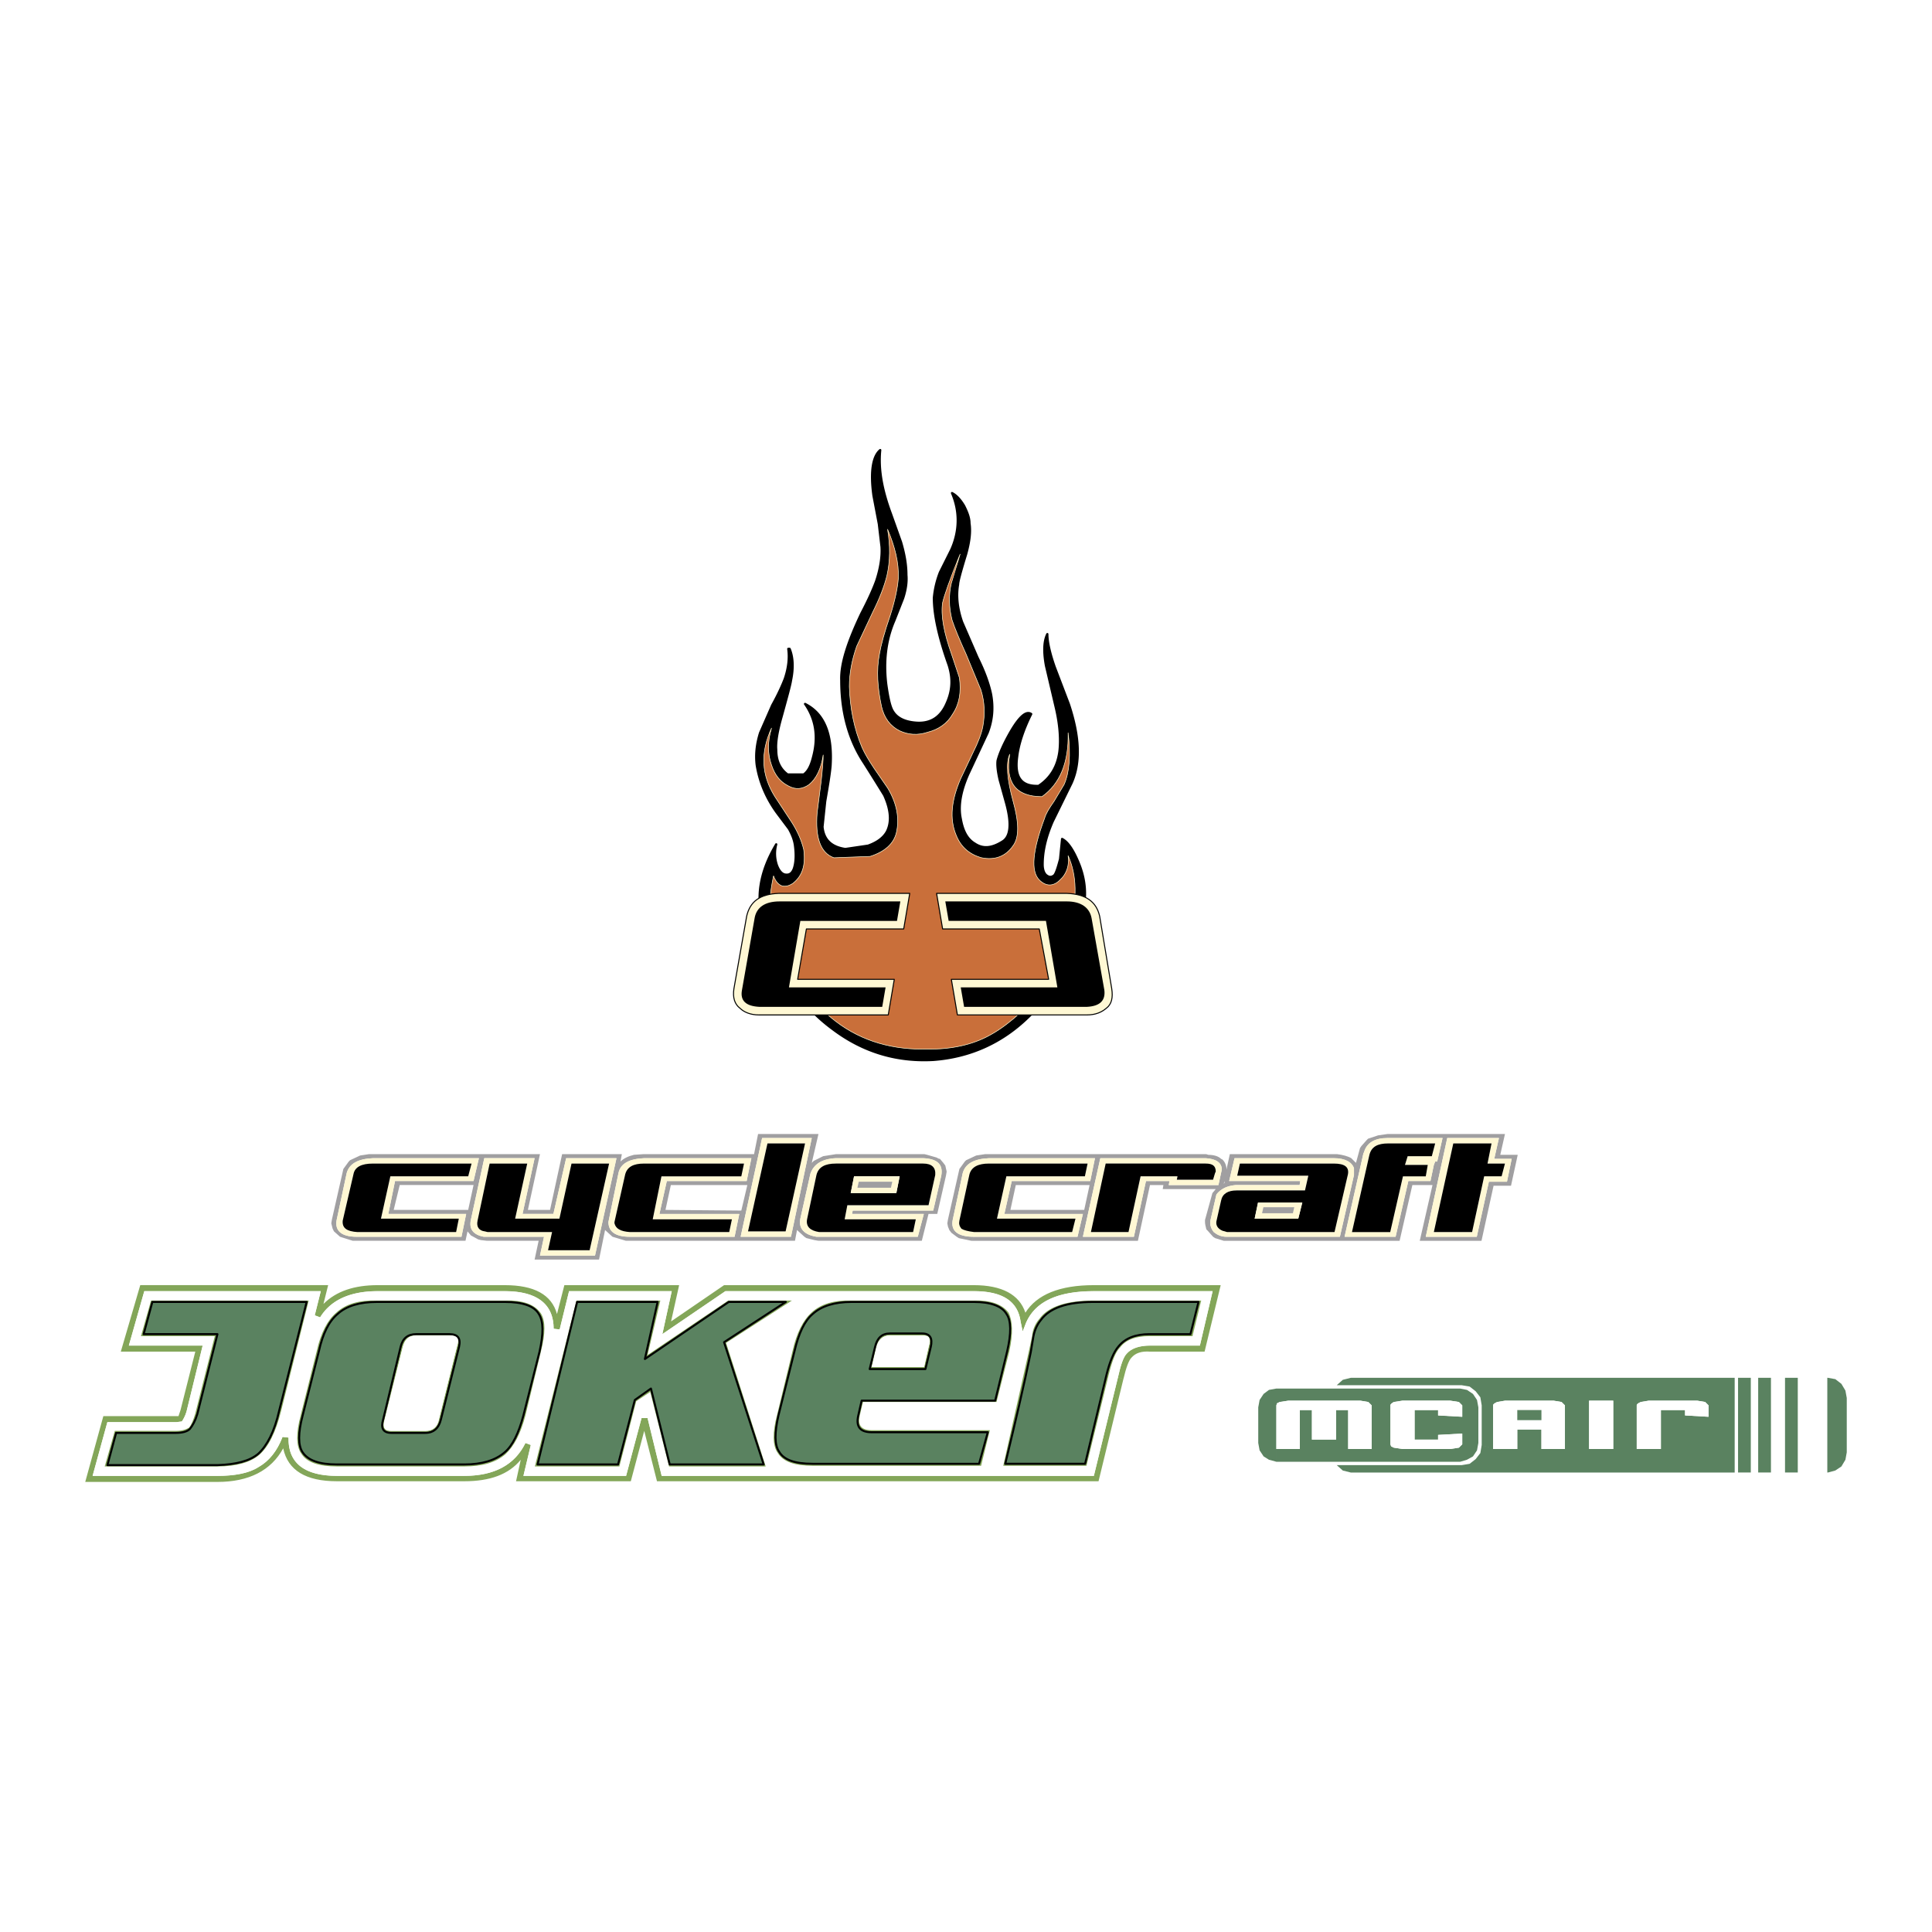 <svg xmlns="http://www.w3.org/2000/svg" width="2500" height="2500" viewBox="0 0 192.756 192.756"><path fill-rule="evenodd" clip-rule="evenodd" fill="#fff" d="M0 0h192.756v192.756H0V0z"/><path d="M116.072 118.233l-.066.402h5.289l-.334.401-.738 2.681v.201c0 .201.068.469.135.737l.135.134.535.604.201.134.869.269h17.541l1.273-5.562h2.008l-1.271 5.562h6.16l1.205-5.495h1.74l.67-3.083h-1.742l.469-2.076h-11.715v.401h11.113l-.469 2.077h1.74l-.469 2.278h-1.807l-1.205 5.495h-5.09l2.143-9.851h-.469l-.535 2.345h-.201l-.133.336-.336 1.607h-2.209l-1.271 5.562h-16.871c-.537 0-.939-.201-1.273-.47-.268-.335-.4-.737-.334-1.139l.602-2.613c.469-.604 1.139-.871 1.941-.938h6.361l.066-.402h-7.565v.201l-.068.067.068-.269h.469l.535-2.277h9.908c1.139 0 1.809.401 2.01 1.005v.67l-1.406 6.165h.467l1.877-8.31.066-.134c.268-.938 1.07-1.407 2.344-1.407v-.401l-.938.134-1.006.335-.133.134-.537.603-.133.201-.402 1.475-.469-.469c-.334-.201-.869-.336-1.404-.402H122.7l-.334 1.541c0-.402-.135-.737-.402-1.005l-.135-.067c-.268-.268-.736-.402-1.271-.402l-.201-.066-.066.402c1.07.066 1.607.469 1.607 1.139l-.336 1.541h-4.955l.068-.402h-2.344l-1.205 5.562h-5.088l1.74-7.84h10.512l.066-.402H98.264l-.871.134-1.004.47-.133.133-.536.738-1.138 5.025-.067.401.067.335.134.335.201.269.536.402.201.134 1.273.269.268-.402c-1.675 0-2.344-.604-2.144-1.676l1.004-4.69c.268-.938 1.139-1.407 2.61-1.474h10.58l-.469 2.277-.068.402-.535 2.479h-7.363l.535-2.479h7.363l.068-.402h-7.834l-.736 3.284h7.834l-.537 2.278h-10.31l-.268.402h16.604l1.205-5.562h1.338v-.001z" fill-rule="evenodd" clip-rule="evenodd" fill="#a09fa1"/><path d="M116.676 117.831l-.068.402h4.955l.336-1.541c0-.67-.537-1.072-1.607-1.139v.535c.736 0 1.004.269 1.004.805l-.066.134-.201.67h-3.615l.066-.335h-3.682l-1.205 5.562h-3.75l1.473-6.835h9.977v-.535h-10.512l-1.74 7.84h5.088l1.205-5.562h2.342v-.001z" fill-rule="evenodd" clip-rule="evenodd" fill="#fff8d4"/><path d="M117.479 117.362l-.066.335h3.615l.201-.67.066-.134c0-.536-.268-.805-1.004-.805h-9.977l-1.473 6.835h3.75l1.205-5.562h3.683v.001z" fill-rule="evenodd" clip-rule="evenodd"/><path d="M108.775 117.831l.469-2.277h-10.58c-1.471.066-2.342.535-2.61 1.474l-1.004 4.69c-.201 1.072.469 1.676 2.144 1.676v-.47c-.603-.066-1.073-.201-1.273-.335-.201-.268-.268-.469-.201-.804l1.004-4.624c.202-.736.871-1.072 1.941-1.072h9.844l-.268 1.273h-7.834l-.938 4.222h7.834l-.336 1.34h-9.773v.47h10.309l.537-2.278h-7.834l.736-3.284h7.833v-.001z" fill-rule="evenodd" clip-rule="evenodd" fill="#fff8d4"/><path d="M108.24 117.362l.268-1.273h-9.844c-1.07 0-1.739.336-1.941 1.072l-1.004 4.624c-.067.335 0 .536.201.804.2.134.67.269 1.273.335h9.773l.336-1.34h-7.834l.938-4.222h7.834z" fill-rule="evenodd" clip-rule="evenodd"/><path d="M143.389 115.888l.535-2.345h-5.488l.066.536h4.686l-.334 1.273h-2.41l-.268.871h2.275l-.201 1.139h-2.275l-1.271 5.562h-3.816l1.74-7.706c.201-.804.803-1.139 1.875-1.139l-.066-.536c-1.273 0-2.076.469-2.344 1.407l-.066.134-1.877 8.31h5.09l1.271-5.562h2.209l.336-1.607.133-.336h.2v-.001z" fill-rule="evenodd" clip-rule="evenodd" fill="#fff8d4"/><path d="M140.443 115.353h2.41l.334-1.273h-4.686c-1.072 0-1.674.335-1.875 1.139l-1.74 7.706h3.816l1.271-5.562h2.275l.201-1.139h-2.275l.269-.871z" fill-rule="evenodd" clip-rule="evenodd"/><path d="M135.088 117.229v-.67c-.201-.604-.871-1.005-2.01-1.005h-9.908l-.535 2.277h7.096l-.066.402h-6.361c-.803.067-1.473.335-1.941.938l-.602 2.613c-.066.401.066.804.334 1.139.334.269.736.47 1.273.47l.066-.47-.469-.134c-.469-.201-.67-.536-.604-.938l.469-2.077c.135-.67.67-1.005 1.541-1.005h6.828l.334-1.474h-7.096l.268-1.207h9.373c1.07 0 1.541.336 1.406 1.072l-1.34 5.763h-10.711l-.066.47h11.314l1.407-6.164z" fill-rule="evenodd" clip-rule="evenodd" fill="#fff8d4"/><path d="M134.484 117.161c.135-.736-.336-1.072-1.406-1.072h-9.373l-.268 1.207h7.096l-.334 1.474-.268 1.206-.402 1.608h-4.352l.336-1.608h4.418l.268-1.206h-6.828c-.871 0-1.406.335-1.541 1.005l-.469 2.077c-.066.402.135.737.604.938l.469.134h10.711l1.339-5.763z" fill-rule="evenodd" clip-rule="evenodd"/><path fill-rule="evenodd" clip-rule="evenodd" fill="#fff8d4" d="M129.529 121.584l.403-1.608h-4.418l.535.468h3.08l-.135.604h-3.08l.135-.604-.535-.468-.336 1.608h4.351z"/><path fill-rule="evenodd" clip-rule="evenodd" fill="#a09fa1" d="M126.049 120.444l-.135.604h3.08l.135-.604h-3.08z"/><path fill-rule="evenodd" clip-rule="evenodd" fill="#fff8d4" d="M144.393 113.543l-2.143 9.851h5.09l1.205-5.496-.469-.536-1.205 5.562h-3.816l1.941-8.845h3.816l-.402 2.01h1.74l-.334 1.273h-1.74l.469.536h1.807l.468-2.278h-1.74l.469-2.077h-5.156z"/><path fill-rule="evenodd" clip-rule="evenodd" d="M144.996 114.079l-1.941 8.845h3.816l1.205-5.562h1.74l.334-1.273h-1.74l.402-2.01h-3.816z"/><path d="M93.778 115.62c-.134 0-.201-.066-.335-.134l-.937-.269-.268-.066H83.4l-1.272.201-.938.469-.201.201.669-2.881h-6.025l-.402 2.01H64.185l.067.402h10.712l-.469 2.277.067.402-.602 2.547-7.566-.067.536-2.479h7.632l-.067-.402h-7.967l-.736 3.284h7.967l-.469 2.278H62.846c-1.473 0-2.143-.536-2.143-1.475l1.004-4.892c.201-.938 1.071-1.407 2.544-1.474l-.067-.402-.938.066c-.535.135-1.004.336-1.339.67l.134-.736h-5.958l-1.206 5.562h-2.209l1.205-5.562H36.802l-.87.134-1.004.47-.134.133-.536.738-1.138 5.025.469.066 1.004-4.69c.268-.938 1.138-1.407 2.611-1.474h10.578l-.535 2.277v.402l-.536 2.479h-7.432l.603-2.479h7.365v-.402h-7.834l-.669 3.284h7.766l-.468 2.278H35.597c-1.54 0-2.21-.604-2.009-1.676l-.469-.066-.067.401.134.536.134.269.603.536.2.066 1.072.336h11.248l.201-.938.334.401.737.402.268.067.603.067v-.402h-.336c-1.004-.201-1.473-.737-1.272-1.676l1.339-6.164h5.021l-1.205 5.562h3.08l1.272-5.562h5.021l-2.142 9.716h-5.49l.402-1.876h-5.691v.402h5.155l-.402 1.876h6.428l.602-2.949.737.671 1.339.402h16.872l-.401-.402h-5.021l2.143-9.851h4.955l-2.076 9.851.401.402.201-1.073.736.671.201.134.803.201.401.067v-.402h-.201c-1.205-.201-1.808-.805-1.606-1.81l1.004-4.489c.335-.938 1.138-1.475 2.544-1.541h8.704c1.406.066 2.009.603 1.808 1.742l-.804 3.484h-8.034l-.066.335h7.164l-.603 2.278H81.66v.402h10.31l.67-2.681h.871l.87-3.819.067-.402-.134-.604-.2-.268-.336-.397z" fill-rule="evenodd" clip-rule="evenodd" fill="#a09fa1"/><path d="M93.108 120.78l.804-3.484c.201-1.14-.401-1.676-1.808-1.742H83.4c-1.406.066-2.209.603-2.544 1.541l-1.004 4.489c-.201 1.005.401 1.608 1.606 1.81h.201l.067-.47c-.871-.134-1.339-.536-1.205-1.272l.937-4.423c.201-.804.87-1.14 1.942-1.14h8.704c.87 0 1.272.402 1.205 1.14l-.669 3.016h-8.101l-.268 1.407h7.097l-.268 1.272h-9.374l-.067.47h9.909l.603-2.278h-7.164l.066-.335h8.035v-.001z" fill-rule="evenodd" clip-rule="evenodd" fill="#fff8d4"/><path d="M92.64 120.244l.669-3.016c.067-.737-.335-1.14-1.205-1.14H83.4c-1.072 0-1.741.336-1.942 1.14l-.937 4.423c-.134.736.334 1.139 1.205 1.272H91.1l.268-1.272h-7.097l.268-1.407.335-1.207.334-1.675h4.553l-.334 1.675h-4.553l-.335 1.207h8.101z" fill-rule="evenodd" clip-rule="evenodd"/><path fill-rule="evenodd" clip-rule="evenodd" fill="#fff8d4" d="M89.426 119.037l.335-1.675h-4.553l.469.536h3.347l-.133.604h-3.348l.134-.604-.469-.536-.334 1.675h4.552z"/><path fill-rule="evenodd" clip-rule="evenodd" fill="#a09fa1" d="M89.024 117.898h-3.347l-.134.604h3.348l.133-.604z"/><path d="M37.204 115.554c-1.473.066-2.343.535-2.611 1.474l-1.004 4.69c-.201 1.072.469 1.676 2.009 1.676l.066-.47c-1.071-.066-1.54-.401-1.473-1.139l1.071-4.624c.134-.736.803-1.072 1.941-1.072h9.842l-.335 1.273h-7.767l-.937 4.222h7.766l-.268 1.34h-9.842l-.066.47H46.04l.468-2.278h-7.766l.669-3.284h7.834l.535-2.277H37.204v-.001z" fill-rule="evenodd" clip-rule="evenodd" fill="#fff8d4"/><path d="M37.204 116.089c-1.138 0-1.808.336-1.941 1.072l-1.071 4.624c-.067.737.401 1.072 1.473 1.139h9.842l.268-1.34h-7.766l.937-4.222h7.767l.335-1.273h-9.844z" fill-rule="evenodd" clip-rule="evenodd"/><path d="M64.252 115.554c-1.473.066-2.343.535-2.544 1.474l-1.004 4.892c0 .938.669 1.475 2.143 1.475v-.47c-.938-.066-1.406-.335-1.54-.871v-.134l1.071-4.758c.201-.736.804-1.072 1.875-1.072h9.976l-.268 1.273h-7.968l-.87 4.289h7.9l-.268 1.272h-9.909v.47H73.29l.469-2.278h-7.967l.736-3.284h7.967l.469-2.277H64.252v-.001z" fill-rule="evenodd" clip-rule="evenodd" fill="#fff8d4"/><path d="M64.252 116.089c-1.071 0-1.674.336-1.875 1.072l-1.071 4.758v.134c.134.536.603.805 1.54.871h9.909l.268-1.272h-7.9l.87-4.289h7.968l.268-1.273h-9.977v-.001z" fill-rule="evenodd" clip-rule="evenodd"/><path d="M55.213 121.115h-3.08l1.205-5.562h-5.021l-1.339 6.164c-.201.938.268 1.475 1.272 1.676h.335l.067-.47-.268-.066c-.603-.067-.87-.47-.736-1.072l1.205-5.696h3.75l-1.205 5.495h4.418l1.206-5.495h3.75l-1.942 8.645h-4.15l.402-1.81h-6.428l-.067.47h5.691l-.402 1.876h5.49l2.142-9.716h-5.021l-1.274 5.561z" fill-rule="evenodd" clip-rule="evenodd" fill="#fff8d4"/><path d="M55.08 122.924l-.402 1.81h4.15l1.942-8.645h-3.75l-1.206 5.495h-4.418l1.205-5.495h-3.75l-1.205 5.696c-.134.603.134 1.005.736 1.072l.268.066h6.43v.001z" fill-rule="evenodd" clip-rule="evenodd"/><path fill-rule="evenodd" clip-rule="evenodd" fill="#fff8d4" d="M78.915 123.394l2.075-9.851h-4.954l-2.143 9.851h5.022l-.536-.537h-3.75l1.942-8.778h3.75l-1.942 8.778.536.537z"/><path fill-rule="evenodd" clip-rule="evenodd" d="M74.629 122.857h3.75l1.942-8.778h-3.75l-1.942 8.778zM95.585 58.307c0-.268.268-1.273.804-3.016.335-1.206.469-2.211.335-3.082 0-.536-.201-1.072-.536-1.742-.401-.67-.803-1.073-1.205-1.273.804 1.876.736 3.819-.067 5.628L93.778 57.1a9.38 9.38 0 0 0-.603 2.546c0 1.675.469 3.886 1.473 6.701.402 1.273.402 2.479-.2 3.82-.603 1.407-1.607 2.01-2.946 1.943-1.206-.067-2.009-.469-2.411-1.14-.268-.402-.469-1.273-.669-2.68-.268-2.211-.067-4.355.803-6.366l.87-2.211c.268-.804.402-1.608.335-2.346 0-1.072-.201-2.144-.536-3.283L88.89 51.27c-.87-2.345-1.272-4.422-1.071-6.366-.736.603-1.004 2.144-.669 4.557l.535 2.814.268 2.278c.067 1.005-.134 2.211-.536 3.417-.268.737-.736 1.809-1.473 3.216-1.339 2.814-2.076 5.026-2.008 6.701 0 3.283.804 6.03 2.276 8.242a281.56 281.56 0 0 1 2.008 3.216c.669 1.475.737 2.681.268 3.619-.335.603-.938 1.072-1.875 1.407l-2.276.335c-1.339-.2-2.143-.871-2.277-2.211l.268-2.546c.268-1.542.469-2.748.536-3.552.201-3.217-.67-5.227-2.544-6.165 1.071 1.542 1.339 3.284.803 5.294-.201.804-.469 1.407-.937 1.742H78.58c-.736-.536-1.138-1.34-1.138-2.479-.067-.737.134-1.876.536-3.283.535-1.943.87-3.149.937-3.618.268-1.273.201-2.346-.134-3.149h-.134c.134.938 0 1.943-.335 2.948-.201.536-.603 1.474-1.272 2.68l-1.206 2.748c-.334 1.072-.468 2.144-.334 3.216.268 1.675.938 3.283 2.008 4.757l1.206 1.608c.334.603.536 1.139.603 1.675.134 1.005.067 1.81-.134 2.346-.2.469-.468.603-.87.536-.334-.067-.603-.402-.804-.938a3.587 3.587 0 0 1-.066-2.077c-1.607 2.681-2.075 5.294-1.272 7.907 1.339 4.623 3.616 8.107 6.896 10.52 3.013 2.279 6.361 3.284 10.043 3.083 3.616-.269 6.829-1.676 9.507-4.289 2.947-2.813 4.82-6.566 5.557-11.257.201-1.407 0-2.814-.602-4.222-.535-1.273-1.07-2.01-1.607-2.278l-.201 2.01c-.268 1.005-.469 1.608-.668 1.675a.504.504 0 0 1-.604 0c-.268-.134-.469-.536-.469-1.139 0-1.34.334-2.747 1.004-4.289l1.875-3.819c.938-2.077.803-4.69-.268-7.907l-1.406-3.685c-.469-1.34-.736-2.479-.736-3.284-.334.67-.402 1.676-.135 3.15l1.006 4.288c.4 1.743.469 3.216.334 4.289-.201 1.475-.869 2.613-2.076 3.417-1.74.067-2.41-.872-2.143-2.881.135-1.206.604-2.681 1.406-4.289-.469-.335-1.137.201-2.008 1.675-.736 1.273-1.139 2.211-1.34 2.948-.066.402 0 1.072.201 1.943l.67 2.412c.535 2.01.402 3.284-.402 3.752-1.07.67-1.941.737-2.744.202-.804-.47-1.206-1.341-1.406-2.479-.268-1.273 0-2.748.736-4.423l1.942-4.154c.469-1.206.604-2.479.336-3.887-.201-.938-.604-2.144-1.34-3.618l-1.541-3.551c-.469-1.339-.603-2.613-.403-3.751z"/><path d="M96.389 55.291c.335-1.206.469-2.211.335-3.082 0-.536-.201-1.072-.536-1.742-.401-.67-.803-1.073-1.205-1.273.804 1.876.736 3.819-.067 5.628L93.778 57.1a9.38 9.38 0 0 0-.603 2.546c0 1.675.469 3.886 1.473 6.701.402 1.273.402 2.479-.2 3.82-.603 1.407-1.607 2.01-2.946 1.943-1.206-.067-2.009-.469-2.411-1.14-.268-.402-.469-1.273-.669-2.68-.268-2.211-.067-4.355.803-6.366l.87-2.211c.268-.804.402-1.608.335-2.346 0-1.072-.201-2.144-.536-3.283L88.89 51.27c-.87-2.345-1.272-4.422-1.071-6.366-.736.603-1.004 2.144-.669 4.557l.535 2.814.268 2.278c.067 1.005-.134 2.211-.536 3.417-.268.737-.736 1.809-1.473 3.216-1.339 2.814-2.076 5.026-2.008 6.701 0 3.283.804 6.03 2.276 8.242a281.56 281.56 0 0 1 2.008 3.216c.669 1.475.737 2.681.268 3.619-.335.603-.938 1.072-1.875 1.407l-2.276.335c-1.339-.2-2.143-.871-2.277-2.211l.268-2.546c.268-1.542.469-2.748.536-3.552.201-3.217-.67-5.227-2.544-6.165 1.071 1.542 1.339 3.284.803 5.294-.201.804-.469 1.407-.937 1.742H78.58c-.736-.536-1.138-1.34-1.138-2.479-.067-.737.134-1.876.536-3.283.535-1.943.87-3.149.937-3.618.268-1.273.201-2.346-.134-3.149h-.134c.134.938 0 1.943-.335 2.948-.201.536-.603 1.474-1.272 2.68l-1.206 2.748c-.334 1.072-.468 2.144-.334 3.216.268 1.675.938 3.283 2.008 4.757l1.206 1.608c.334.603.536 1.139.603 1.675.134 1.005.067 1.81-.134 2.346-.2.469-.468.603-.87.536-.334-.067-.603-.402-.804-.938a3.587 3.587 0 0 1-.066-2.077c-1.607 2.681-2.075 5.294-1.272 7.907 1.339 4.623 3.616 8.107 6.896 10.52 3.013 2.279 6.361 3.284 10.043 3.083 3.616-.269 6.829-1.676 9.507-4.289 2.947-2.813 4.82-6.566 5.557-11.257.201-1.407 0-2.814-.602-4.222-.535-1.273-1.07-2.01-1.607-2.278l-.201 2.01c-.268 1.005-.469 1.608-.668 1.675a.504.504 0 0 1-.604 0c-.268-.134-.469-.536-.469-1.139 0-1.34.334-2.747 1.004-4.289l1.875-3.819c.938-2.077.803-4.69-.268-7.907l-1.406-3.685c-.469-1.34-.736-2.479-.736-3.284-.334.67-.402 1.676-.135 3.15l1.006 4.288c.4 1.743.469 3.216.334 4.289-.201 1.475-.869 2.613-2.076 3.417-1.74.067-2.41-.872-2.143-2.881.135-1.206.604-2.681 1.406-4.289-.469-.335-1.137.201-2.008 1.675-.736 1.273-1.139 2.211-1.34 2.948-.066.402 0 1.072.201 1.943l.67 2.412c.535 2.01.402 3.284-.402 3.752-1.07.67-1.941.737-2.744.202-.804-.47-1.206-1.341-1.406-2.479-.268-1.273 0-2.748.736-4.423l1.942-4.154c.469-1.206.604-2.479.336-3.887-.201-.938-.604-2.144-1.34-3.618l-1.541-3.551c-.468-1.34-.602-2.614-.401-3.752-.002-.267.267-1.273.802-3.015z" fill="none" stroke="#000" stroke-width=".223" stroke-linecap="round" stroke-linejoin="round" stroke-miterlimit="2.613"/><path d="M95.787 55.291c-1.071 2.613-1.607 4.222-1.741 4.824-.201 1.273.134 3.016.87 5.093l.804 2.412c.201 1.408 0 2.613-.669 3.619-.536.938-1.406 1.542-2.477 1.809-1.004.335-1.942.268-2.812-.134-.938-.469-1.541-1.273-1.808-2.412-.402-1.876-.536-3.619-.201-5.294.133-.804.468-2.077 1.071-3.819.469-1.474.736-2.747.803-3.686.067-1.541-.334-3.149-1.072-4.892.269 1.608.269 3.149-.066 4.624-.268 1.072-.736 2.279-1.406 3.619l-1.607 3.417c-.469 1.34-.736 2.68-.736 4.02.067 2.145.468 4.222 1.272 6.098.268.604.669 1.273 1.205 2.078l1.338 1.943c.938 1.541 1.206 3.083.871 4.489-.268 1.073-1.139 1.876-2.611 2.345l-3.615.134c-1.339-.469-1.875-2.01-1.674-4.489l.402-3.149c.134-1.206.201-2.077.201-2.613-.201 1.407-.736 2.413-1.406 2.948-.669.469-1.339.537-2.075.134-.804-.402-1.339-1.072-1.674-2.077-.402-1.139-.402-2.345 0-3.685-1.139 2.479-1.004 4.69.335 6.834l1.674 2.546c.602.938 1.004 1.876 1.205 2.747.201 1.541-.134 2.613-1.071 3.351-.402.268-.737.335-1.071.268-.402-.134-.67-.469-.871-1.005-.201.938-.335 1.81-.335 2.479l.268 2.546-.067-.134c2.879 8.242 7.9 12.396 14.997 12.396 2.544.067 4.62-.335 6.361-1.206 1.74-.871 3.615-2.413 5.557-4.69 1.205-1.81 2.143-3.887 2.744-6.232.805-2.881.736-5.227-.133-7.17.133.938-.135 1.809-.805 2.412-.668.67-1.406.67-2.074 0-.871-.871-.67-2.948.535-6.165.133-.469.469-1.005.938-1.675l1.004-1.676c.535-1.206.67-2.948.402-5.159.066 2.948-.805 5.092-2.611 6.366-2.611 0-3.684-1.407-3.215-4.222-.4.872-.268 2.479.336 4.691.602 2.144.602 3.618 0 4.422-.736 1.072-1.809 1.475-3.146 1.206-1.206-.335-2.076-1.071-2.545-2.278-.669-1.608-.469-3.484.469-5.628l1.205-2.546c.535-1.072.871-1.944 1.004-2.68.201-1.14.201-2.346-.201-3.619l-1.472-3.551c-.67-1.475-1.139-2.613-1.406-3.417-.335-1.34-.335-2.546-.067-3.686l.869-2.881z" fill-rule="evenodd" clip-rule="evenodd" fill="#c96f3a"/><path d="M94.045 60.115c-.201 1.273.134 3.016.87 5.093l.804 2.412c.201 1.408 0 2.613-.669 3.619-.536.938-1.406 1.542-2.477 1.809-1.004.335-1.942.268-2.812-.134-.938-.469-1.541-1.273-1.808-2.412-.402-1.876-.536-3.619-.201-5.294.133-.804.468-2.077 1.071-3.819.469-1.474.736-2.747.803-3.686.067-1.541-.334-3.149-1.072-4.892.269 1.608.269 3.149-.066 4.624-.268 1.072-.736 2.279-1.406 3.619l-1.607 3.417c-.469 1.34-.736 2.68-.736 4.02.067 2.145.468 4.222 1.272 6.098.268.604.669 1.273 1.205 2.078l1.338 1.943c.938 1.541 1.206 3.083.871 4.489-.268 1.073-1.139 1.876-2.611 2.345l-3.614.134c-1.339-.469-1.875-2.01-1.674-4.489l.402-3.149c.134-1.206.201-2.077.201-2.613-.201 1.407-.736 2.413-1.406 2.948-.669.469-1.339.537-2.075.134-.804-.402-1.339-1.072-1.674-2.077-.402-1.139-.402-2.345 0-3.685-1.139 2.479-1.004 4.69.335 6.834l1.674 2.546c.602.938 1.004 1.876 1.205 2.747.201 1.541-.134 2.613-1.071 3.351-.402.268-.737.335-1.071.268-.402-.134-.67-.469-.871-1.005-.201.938-.335 1.81-.335 2.479l.268 2.546-.067-.134c2.879 8.242 7.9 12.396 14.997 12.396 2.544.067 4.62-.335 6.361-1.206 1.74-.871 3.615-2.413 5.557-4.69 1.205-1.81 2.143-3.887 2.744-6.232.805-2.881.736-5.227-.133-7.17.133.938-.135 1.809-.805 2.412-.668.67-1.406.67-2.074 0-.871-.871-.67-2.948.535-6.165.133-.469.469-1.005.938-1.675l1.004-1.676c.535-1.206.67-2.948.402-5.159.066 2.948-.805 5.092-2.611 6.366-2.611 0-3.684-1.407-3.215-4.222-.4.872-.268 2.479.336 4.691.602 2.144.602 3.618 0 4.422-.736 1.072-1.809 1.475-3.146 1.206-1.206-.335-2.076-1.071-2.545-2.278-.669-1.608-.469-3.484.469-5.628l1.205-2.546c.535-1.072.871-1.944 1.004-2.68.201-1.14.201-2.346-.201-3.619l-1.472-3.551c-.67-1.475-1.139-2.613-1.406-3.417-.335-1.34-.335-2.546-.067-3.686l.871-2.881c-1.074 2.613-1.609 4.222-1.744 4.824z" fill="none" stroke="#fff8d4" stroke-width=".056" stroke-linecap="round" stroke-linejoin="round" stroke-miterlimit="2.613"/><path d="M73.826 100.589c.402.401 1.071.67 1.875.67h12.921l.603-3.552h-9.641l.871-5.026h9.708l.603-3.551H77.709c-1.875.067-2.879.804-3.214 2.278l-1.272 7.237c-.133.872.068 1.542.603 1.944z" fill-rule="evenodd" clip-rule="evenodd" fill="#fff8d4"/><path d="M73.826 100.589c-.536-.402-.736-1.072-.603-1.943l1.272-7.237c.335-1.475 1.339-2.211 3.214-2.278h13.056l-.603 3.551h-9.708l-.871 5.026h9.641l-.603 3.552h-12.92c-.804-.001-1.473-.27-1.875-.671z" fill="none" stroke="#000" stroke-width=".1" stroke-linecap="round" stroke-linejoin="round" stroke-miterlimit="2.613"/><path d="M74.027 98.779c-.201 1.072.402 1.608 1.741 1.675H88.02l.335-1.943h-9.641l1.138-6.633h9.641l.334-1.944h-12.05c-1.473 0-2.277.604-2.478 1.609l-1.272 7.236z" fill-rule="evenodd" clip-rule="evenodd"/><path d="M94.045 92.681h9.642l.936 5.026h-9.708l.604 3.552h12.92c.871 0 1.475-.269 1.941-.67.537-.402.67-1.072.537-1.943l-1.205-7.237c-.336-1.475-1.406-2.211-3.281-2.278H93.443l.602 3.55z" fill-rule="evenodd" clip-rule="evenodd" fill="#fff8d4"/><path d="M103.688 92.681l.936 5.026h-9.708l.604 3.552h12.92c.871 0 1.475-.269 1.941-.67.537-.402.67-1.072.537-1.943l-1.205-7.237c-.336-1.475-1.406-2.211-3.281-2.278H93.443l.602 3.551h9.643v-.001z" fill="none" stroke="#000" stroke-width=".1" stroke-linecap="round" stroke-linejoin="round" stroke-miterlimit="2.613"/><path d="M95.854 98.511l.334 1.943h12.251c1.273-.066 1.875-.603 1.742-1.675l-1.273-7.17c-.201-1.072-1.07-1.676-2.477-1.676H94.313l.334 1.944h9.708l1.139 6.633h-9.64v.001z" fill-rule="evenodd" clip-rule="evenodd"/><path d="M32.272 130.095l.468-1.877H13.994l-1.941 6.634h7.432l-1.473 5.83-.201.603h-7.499l-1.807 6.567h13.189c3.146 0 5.356-1.14 6.561-3.351.469 2.211 2.276 3.283 5.356 3.283h12.721c2.544 0 4.418-.67 5.624-2.145l-.469 2.145h11.449l1.339-5.025 1.272 5.025h44.055l2.477-10.186-.535-.201-2.41 9.851H66.015l-1.406-5.763h-.603l-1.541 5.763H52.223l.736-3.082-.536-.201c-1.071 2.211-3.146 3.283-6.092 3.283h-12.72c-3.214 0-4.888-1.273-4.821-3.819l-.602-.067c-.536 1.407-1.339 2.412-2.411 3.016-.937.603-2.343.871-4.083.871H9.24l1.473-5.36h6.896l.536-.067c.134-.201.334-.536.468-1.005l1.607-6.567h-7.364l1.54-5.427h17.608l-.603 2.412.536.201c1.071-1.743 3.013-2.613 5.758-2.613h12.654c3.213 0 4.887 1.273 4.887 3.752l.603.067.938-3.819H67.02l-.937 4.288 6.293-4.288h24.773c2.879 0 4.418 1.005 4.686 3.082l.201.938.336-.87c.936-2.145 3.213-3.149 6.762-3.149h11.85l-1.271 5.427h-4.955c-1.07 0-1.875.269-2.344.805-.334.335-.602 1.14-.869 2.345l.535.201c.268-1.139.535-1.876.803-2.144.402-.47 1.004-.67 1.875-.604h5.424l1.607-6.634h-12.654c-3.414 0-5.691.938-6.83 2.748-.602-1.81-2.344-2.748-5.154-2.748H72.242l-5.289 3.618.804-3.618h-11.45l-.736 2.882c-.536-1.943-2.276-2.882-5.222-2.882H37.695c-2.344-.002-4.152.601-5.423 1.875z" fill-rule="evenodd" clip-rule="evenodd" fill="#83a659"/><path d="M14.396 128.821l-1.54 5.427h7.364l-1.607 6.567.871.201 1.941-7.706H14.06l1.004-3.552h15.734l-2.745 10.989c-.536 2.145-1.272 3.618-2.209 4.423-.871.737-2.276 1.139-4.151 1.139H10.445l1.004-3.551h6.093c.603 0 1.004-.135 1.339-.336.201-.268.401-.736.603-1.406l-.871-.201a3.546 3.546 0 0 1-.468 1.005l-.536.067h-6.896l-1.473 5.36h12.453c1.741 0 3.146-.269 4.083-.871 1.072-.604 1.875-1.608 2.411-3.016l.602.067c-.067 2.546 1.607 3.819 4.821 3.819h12.721c2.946 0 5.021-1.072 6.092-3.283l.536.201-.736 3.082h10.243l1.541-5.763h.603l1.406 5.763h43.118l2.41-9.851c.268-1.205.535-2.01.869-2.345.469-.536 1.273-.805 2.344-.805h4.955l1.271-5.427h-11.85l-.068.938h10.779l-.869 3.552h-4.285c-1.34 0-2.344.335-2.945 1.14-.469.468-.805 1.406-1.139 2.746l-2.209 9.047h-8.303l2.545-11.392.334-1.541a2.953 2.953 0 0 1 .736-1.742c.871-1.206 2.678-1.81 5.355-1.81l.068-.938c-3.549 0-5.826 1.005-6.762 3.149l-.336.87-.201-.938c-.268-2.077-1.807-3.082-4.686-3.082v.938c1.74-.067 2.879.402 3.48 1.207.402.804.469 2.076.068 3.886l-1.273 5.025H86.1l-.334 1.407c-.201.938.202 1.407 1.206 1.407h11.783l-.869 3.552H81.079c-1.807 0-2.946-.402-3.481-1.273-.536-.737-.536-2.077-.067-3.819l1.54-6.365c.402-1.81 1.072-3.083 1.875-3.819.937-.871 2.275-1.274 4.017-1.207h12.186v-.938H72.375l.268.938h6.36l-6.561 4.222 3.95 12.329h-9.641l-1.875-7.438-1.406.938-1.673 6.499h-8.436l4.15-16.551h8.369l-1.272 5.428 8.034-5.428-.268-.938-6.293 4.288.937-4.288H56.776l-.938 3.819-.603-.067c0-2.479-1.674-3.752-4.887-3.752v.938c1.875-.067 3.013.402 3.615 1.273.469.737.469 2.01 0 3.819l-1.54 6.366c-.468 1.809-1.138 3.082-2.008 3.886-.938.805-2.276 1.206-4.084 1.206h-12.72c-1.808 0-3.013-.401-3.549-1.272-.536-.737-.536-2.078-.067-3.819l1.607-6.433c.401-1.81 1.071-3.083 1.941-3.819.938-.871 2.276-1.274 4.084-1.207h12.721v-.938H37.695c-2.745 0-4.687.87-5.758 2.613l-.536-.201.603-2.412H14.396v.004z" fill-rule="evenodd" clip-rule="evenodd" fill="#fff"/><path d="M15.065 129.759l-1.004 3.552h7.365l-1.941 7.706c-.201.67-.402 1.139-.603 1.406-.334.201-.736.336-1.339.336H11.45l-1.004 3.551h11.248v-.134h-10.98l.87-3.217h5.959c.669 0 1.138-.133 1.406-.401.268-.335.536-.805.736-1.475l2.009-7.974h-7.365l.871-3.217h15.399l-2.745 10.855c-.469 2.078-1.205 3.484-2.076 4.289-.87.736-2.209 1.071-4.083 1.139v.134c1.875 0 3.28-.401 4.151-1.139.938-.805 1.674-2.278 2.209-4.423l2.745-10.989H15.065v.001z" fill-rule="evenodd" clip-rule="evenodd" fill="#83a659"/><path d="M15.199 129.893l-.871 3.217h7.365l-2.009 7.974c-.201.67-.468 1.14-.736 1.475-.268.269-.736.401-1.406.401h-5.959l-.87 3.217h10.98c1.875-.067 3.214-.402 4.083-1.139.871-.805 1.607-2.211 2.076-4.289l2.745-10.855H15.199v-.001z" fill-rule="evenodd" clip-rule="evenodd" fill="#5a8260"/><path d="M37.628 129.759c-1.808-.067-3.147.336-4.084 1.207-.87.736-1.54 2.01-1.941 3.819l-1.607 6.433c-.469 1.741-.469 3.082.067 3.819.536.871 1.741 1.272 3.549 1.272h12.721c1.808 0 3.146-.401 4.084-1.206.87-.804 1.54-2.077 2.008-3.886l1.54-6.366c.469-1.81.469-3.082 0-3.819-.602-.871-1.741-1.341-3.615-1.273H37.628v.134h12.721c1.807 0 2.946.402 3.415 1.207.468.736.468 1.942.067 3.752l-1.607 6.366c-.469 1.741-1.071 3.015-1.875 3.685-.938.805-2.277 1.206-4.017 1.206H33.611c-1.741 0-2.879-.401-3.415-1.206-.468-.67-.468-1.943 0-3.685l1.607-6.366c.401-1.81 1.004-3.016 1.875-3.752.871-.805 2.209-1.207 3.95-1.207v-.134z" fill-rule="evenodd" clip-rule="evenodd" fill="#83a659"/><path d="M37.628 129.893c-1.741 0-3.08.402-3.95 1.207-.871.736-1.473 1.942-1.875 3.752l-1.607 6.366c-.468 1.741-.468 3.015 0 3.685.536.805 1.674 1.206 3.415 1.206h12.721c1.74 0 3.08-.401 4.017-1.206.803-.67 1.406-1.943 1.875-3.685l1.607-6.366c.401-1.81.401-3.016-.067-3.752-.469-.805-1.607-1.207-3.415-1.207H37.628l3.883 3.217h3.348c.804 0 1.139.402.937 1.272l-1.807 7.237c-.201.872-.736 1.34-1.54 1.34h-3.415c-.803 0-1.071-.468-.803-1.34l1.741-7.237c.201-.87.736-1.272 1.54-1.272l-3.884-3.217z" fill-rule="evenodd" clip-rule="evenodd" fill="#5a8260"/><path d="M44.858 133.109H41.51c-.803 0-1.339.402-1.54 1.272l-1.741 7.237.133.067 1.808-7.236c.201-.805.603-1.207 1.339-1.207h3.348c.402 0 .669.067.804.201.067.201.067.469-.067.871l-1.808 7.304c-.134.737-.603 1.14-1.339 1.14h-3.415c-.67 0-.87-.336-.67-1.072l-.133-.067c-.268.872 0 1.34.803 1.34h3.415c.804 0 1.339-.468 1.54-1.34l1.807-7.237c.203-.87-.132-1.273-.936-1.273z" fill-rule="evenodd" clip-rule="evenodd" fill="#83a659"/><path d="M45.662 133.444c-.134-.134-.402-.201-.804-.201H41.51c-.736 0-1.138.402-1.339 1.207l-1.808 7.236c-.2.736 0 1.072.67 1.072h3.415c.736 0 1.206-.402 1.339-1.14l1.808-7.304c.134-.401.134-.668.067-.87z" fill-rule="evenodd" clip-rule="evenodd" fill="#fff"/><path fill-rule="evenodd" clip-rule="evenodd" fill="#83a659" d="M65.881 129.759h-8.369l-4.15 16.551h8.435l1.674-6.499-.134-.134-1.673 6.431h-8.035l3.951-16.215h8.034l-1.272 5.696 8.368-5.696h5.691l-6.159 4.02 3.95 12.195h-9.373l-1.875-7.571-1.607 1.14.134.134 1.406-.939 1.875 7.438h9.641l-3.95-12.33 6.561-4.221h-6.36l-8.035 5.428 1.272-5.428z"/><path fill-rule="evenodd" clip-rule="evenodd" fill="#5a8260" d="M65.614 129.893H57.58l-3.951 16.215h8.035l1.673-6.431 1.607-1.14 1.875 7.571h9.373l-3.95-12.195 6.159-4.02H72.71l-8.368 5.696 1.272-5.696z"/><path d="M84.963 129.759c-1.742-.067-3.08.336-4.017 1.207-.804.736-1.473 2.01-1.875 3.819l-1.54 6.365c-.469 1.742-.469 3.082.067 3.819.535.871 1.674 1.273 3.481 1.273h16.806l.869-3.552H86.971c-1.004 0-1.406-.469-1.206-1.407l.334-1.407h13.324l1.273-5.025c.4-1.81.334-3.082-.068-3.886-.602-.805-1.74-1.274-3.48-1.207H84.963v.134h12.186c1.672 0 2.811.402 3.279 1.207.469.67.469 1.942.066 3.686l-1.203 4.958H85.967l-.335 1.475c-.268 1.139.201 1.675 1.339 1.675h11.583l-.871 3.149H81.079c-1.807 0-2.879-.402-3.348-1.206-.468-.67-.468-1.877-.067-3.618l1.607-6.433c.401-1.743 1.004-3.016 1.807-3.686.871-.805 2.21-1.207 3.884-1.207v-.133h.001z" fill-rule="evenodd" clip-rule="evenodd" fill="#83a659"/><path d="M84.963 129.893c-1.674 0-3.013.402-3.884 1.207-.803.67-1.406 1.942-1.807 3.686l-1.607 6.433c-.401 1.741-.401 2.948.067 3.618.469.804 1.541 1.206 3.348 1.206h16.604l.871-3.149H86.971c-1.138 0-1.607-.536-1.339-1.675l.335-1.475.803-3.149.536-2.212c.201-.87.669-1.34 1.473-1.34h3.214c.803 0 1.071.47.87 1.34l-.535 2.212H86.77l-.803 3.149h13.324l1.203-4.958c.402-1.743.402-3.016-.066-3.686-.469-.805-1.607-1.207-3.279-1.207H84.963z" fill-rule="evenodd" clip-rule="evenodd" fill="#5a8260"/><path d="M91.993 133.042h-3.214c-.803 0-1.272.47-1.473 1.34h.133c.202-.736.669-1.139 1.339-1.139h3.214c.401 0 .602.067.67.201.133.201.133.469 0 .871l-.469 2.077h-5.222l.468-2.011h-.133l-.536 2.212h5.558l.535-2.212c.201-.869-.068-1.339-.87-1.339z" fill-rule="evenodd" clip-rule="evenodd" fill="#83a659"/><path d="M91.993 133.243h-3.214c-.67 0-1.138.402-1.339 1.139l-.468 2.011h5.222l.469-2.077c.133-.402.133-.67 0-.871-.068-.134-.269-.202-.67-.202z" fill-rule="evenodd" clip-rule="evenodd" fill="#fff"/><path d="M109.064 129.759c-2.678 0-4.484.604-5.355 1.81a2.953 2.953 0 0 0-.736 1.742l-.334 1.541-2.545 11.392h8.303l2.209-9.047c.334-1.34.67-2.278 1.139-2.746.602-.805 1.605-1.14 2.945-1.14h4.285l.869-3.552h-10.78v.134h10.512l-.803 3.217h-4.084c-1.406 0-2.41.402-3.08 1.206-.469.536-.871 1.475-1.205 2.814l-2.143 8.912h-7.967c1.004-4.154 1.873-7.84 2.543-11.124l.27-1.607c.133-.67.4-1.206.736-1.608.869-1.206 2.609-1.81 5.221-1.81v-.134z" fill-rule="evenodd" clip-rule="evenodd" fill="#83a659"/><path d="M103.844 131.702c-.336.402-.604.938-.736 1.608l-.27 1.607c-.67 3.284-1.539 6.97-2.543 11.124h7.967l2.143-8.912c.334-1.34.736-2.278 1.205-2.814.67-.804 1.674-1.206 3.08-1.206h4.084l.803-3.217h-10.512c-2.612.001-4.352.604-5.221 1.81z" fill-rule="evenodd" clip-rule="evenodd" fill="#5a8260"/><path d="M44.858 133.109c.804 0 1.139.402.937 1.272l-1.807 7.237c-.201.872-.736 1.34-1.54 1.34h-3.415c-.803 0-1.071-.468-.803-1.34l1.741-7.237c.201-.87.736-1.272 1.54-1.272h3.347zm-11.18-2.009c-.871.736-1.473 1.942-1.875 3.752l-1.607 6.366c-.468 1.741-.468 3.015 0 3.685.536.805 1.674 1.206 3.415 1.206h12.721c1.74 0 3.08-.401 4.017-1.206.803-.67 1.406-1.943 1.875-3.685l1.607-6.366c.401-1.81.401-3.016-.067-3.752-.469-.805-1.607-1.207-3.415-1.207H37.628c-1.741 0-3.08.402-3.95 1.207zm23.902-1.207l-3.95 16.216h8.034l1.674-6.432 1.606-1.14 1.875 7.571h9.373l-3.95-12.195 6.159-4.021h-5.69l-8.369 5.696 1.272-5.696H57.58v.001zm23.499 1.207c-.803.67-1.406 1.942-1.807 3.686l-1.607 6.433c-.401 1.741-.401 2.948.067 3.618.469.804 1.541 1.206 3.348 1.206h16.604l.871-3.149H86.971c-1.138 0-1.607-.536-1.339-1.675l.335-1.475h13.324l1.203-4.958c.402-1.743.402-3.016-.066-3.686-.469-.805-1.607-1.207-3.279-1.207H84.963c-1.674 0-3.013.402-3.884 1.207zm10.914 1.942c.803 0 1.071.47.87 1.34l-.535 2.212H86.77l.536-2.212c.201-.87.669-1.34 1.473-1.34h3.214zm11.114.269l-.27 1.607c-.67 3.284-1.539 6.97-2.543 11.124h7.967l2.143-8.912c.334-1.34.736-2.278 1.205-2.814.67-.804 1.674-1.206 3.08-1.206h4.084l.803-3.217h-10.512c-2.611 0-4.352.604-5.221 1.81-.335.401-.603.938-.736 1.608zm-88.778-.202h7.365l-2.009 7.974c-.201.67-.468 1.14-.736 1.475-.268.269-.736.401-1.406.401h-5.959l-.87 3.217h10.98c1.875-.067 3.214-.402 4.083-1.139.871-.805 1.607-2.211 2.076-4.289l2.745-10.855H15.199l-.87 3.216z" fill="none" stroke="#000" stroke-width=".201" stroke-linecap="round" stroke-linejoin="round" stroke-miterlimit="2.613"/><path fill-rule="evenodd" clip-rule="evenodd" fill="#5a8260" d="M183.717 138.067l-.604-.468-.736-.134h-.066v9.448h.066l.736-.201.604-.402.4-.67.135-.738v-5.426l-.135-.738-.4-.671zM179.365 137.465h-1.273v9.448h1.273v-9.448zM176.688 137.465h-1.274v9.448h1.274v-9.448zM174.678 137.465h-1.272v9.448h1.272v-9.448zM173.07 146.913v-9.448h-38.297l-.803.201-.602.536h12.453l.803.134.604.47.467.603.135.804v3.954l1.139.401v-4.355c0-.134.133-.201.4-.335l.805-.134h4.82l.803.134.336.335v4.355h2.41v-4.824h2.41v4.824h2.344v-4.355c0-.134.133-.201.4-.335l.805-.134h4.82l.803.134.334.335v1.14l-2.342-.134v-.536h-2.41v3.886h-11.918v-1.943h-2.41v1.943h-2.41l-1.139-.401-.135.804-.467.604-.604.469-.803.134h-12.453l.602.536.803.201h38.297v-.003z"/><path d="M170.459 141.352v-1.14l-.334-.335-.803-.134h-4.82l-.805.134c-.268.134-.4.201-.4.335v4.355h2.41v-3.886h2.41v.536l2.342.135zM160.953 139.743h-2.41v4.824h2.41v-4.824zM156.133 140.212l-.336-.335-.803-.134h-4.82l-.805.134c-.268.134-.4.201-.4.335v4.355h2.41v-3.886h2.41v1.005h-2.41v.938h2.41v1.943h2.344v-4.355z" fill-rule="evenodd" clip-rule="evenodd" fill="#fff"/><path fill-rule="evenodd" clip-rule="evenodd" fill="#5a8260" d="M151.379 140.682v1.005h2.41v-1.005h-2.41zM146.357 138.671l-.67-.134-.133 1.34.334.335v1.14l-2.41-.134v-.536h-2.344v2.948h2.344v-.469l2.41-.135v1.072l-.334.335-.871.134h-4.754l-.871-.134-.268-.134-.066-.201v-3.887c0-.134.135-.201.334-.335l.871-.134h4.754l.871.134.133-1.34h-18.344l-.738.134-.535.402-.4.604-.135.736v3.552l.135.737.4.603.535.335.738.201v-5.628l.066-.201.268-.134.871-.134h7.164l.803.134.334.335v4.355h-2.342v-3.886H133.3v2.948h-2.41v-2.948h-1.205v3.886h-2.342v1.273h18.344l.67-.201.602-.335.402-.603.135-.737v-3.552l-.135-.736-.402-.604-.602-.401z"/><path d="M143.479 140.682v.536l2.41.134v-1.14l-.334-.335-.871-.134h-4.754l-.871.134c-.199.134-.334.201-.334.335v3.887l.066.201.268.134.871.134h4.754l.871-.134.334-.335v-1.072l-2.41.135v.469h-2.344v-2.948h2.344v-.001zM136.85 140.212l-.334-.335-.803-.134h-7.164l-.871.134-.268.134-.066.201v4.355h2.342v-3.885h1.205v2.948h2.41v-2.948h1.207v3.885h2.342v-4.355z" fill-rule="evenodd" clip-rule="evenodd" fill="#fff"/></svg>